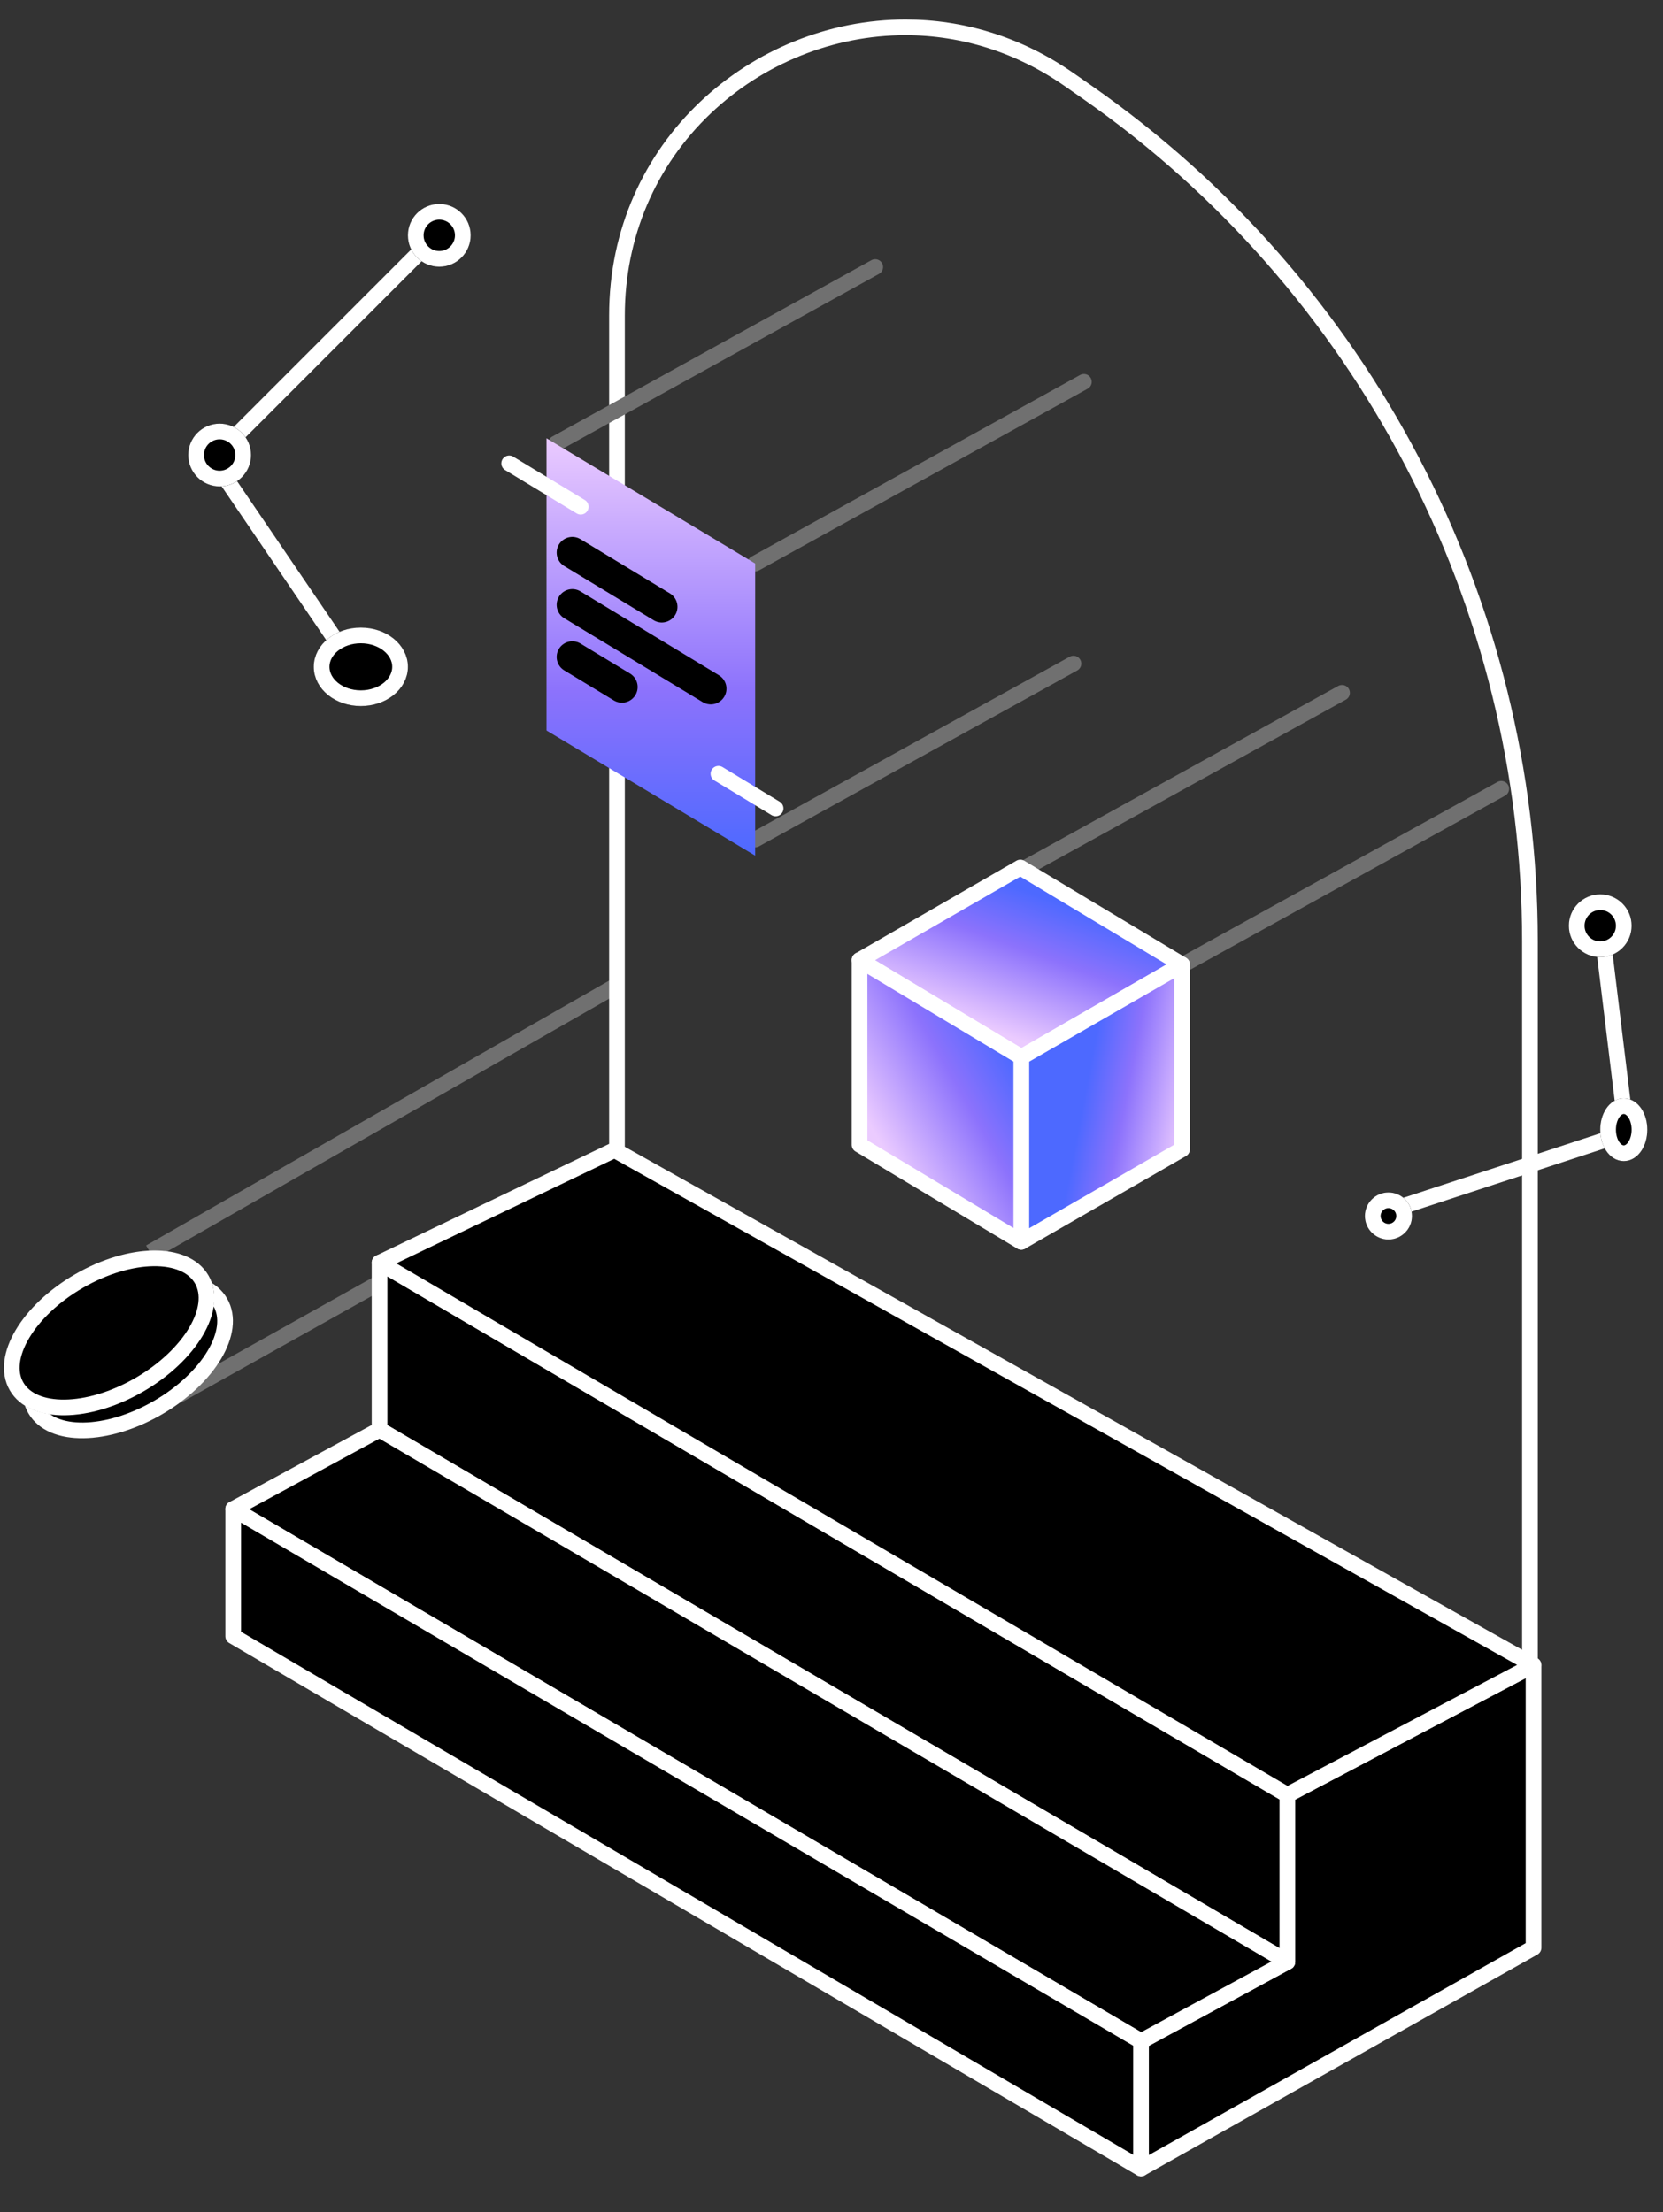 <svg xmlns="http://www.w3.org/2000/svg" xmlns:xlink="http://www.w3.org/1999/xlink" width="106" height="141" viewBox="0 0 106 141">
  <rect x="0" y="0" width="106" height="141" fill="#333333" stroke="none"/>
  <defs>
    <style>
      .cls-1, .cls-13, .cls-14, .cls-3, .cls-4, .cls-5, .cls-6 {
        fill: none;
      }

      .cls-2 {
        clip-path: url(#clip-path);
      }

      .cls-3, .cls-5 {
        stroke: #707070;
      }

      .cls-10, .cls-11, .cls-13, .cls-14, .cls-3, .cls-4, .cls-5, .cls-6, .cls-7, .cls-8, .cls-9 {
        stroke-miterlimit: 10;
      }

      .cls-10, .cls-11, .cls-13, .cls-14, .cls-5, .cls-9 {
        stroke-linecap: round;
      }

      .cls-10, .cls-11, .cls-13, .cls-6, .cls-7, .cls-8, .cls-9 {
        stroke: #fff;
      }

      .cls-10, .cls-11, .cls-8, .cls-9 {
        stroke-linejoin: round;
      }

      .cls-9 {
        fill: url(#linear-gradient);
      }

      .cls-10 {
        fill: url(#linear-gradient-2);
      }

      .cls-11 {
        fill: url(#linear-gradient-3);
      }

      .cls-12 {
        fill: url(#linear-gradient-4);
      }

      .cls-14 {
        stroke: #000;
        stroke-width: 2px;
      }

      .cls-15, .cls-16 {
        stroke: none;
      }

      .cls-16 {
        fill: #fff;
      }
    </style>
    <clipPath id="clip-path">
      <rect id="蒙版" class="cls-1" width="106" height="141" transform="translate(0.415 0)"/>
    </clipPath>
    <linearGradient id="linear-gradient" x1="0.356" y1="0.824" x2="0.716" y2="0.246" gradientUnits="objectBoundingBox">
      <stop offset="0" stop-color="#ebcbff"/>
      <stop offset="0.607" stop-color="#8c72fc"/>
      <stop offset="1" stop-color="#4d69ff"/>
    </linearGradient>
    <linearGradient id="linear-gradient-2" x1="1" y1="0.65" x2="0.399" y2="0.453" xlink:href="#linear-gradient"/>
    <linearGradient id="linear-gradient-3" x1="0.391" y1="0.915" x2="0.956" y2="0.355" xlink:href="#linear-gradient"/>
    <linearGradient id="linear-gradient-4" x1="0.325" y1="0" x2="0.325" y2="1" xlink:href="#linear-gradient"/>
  </defs>
  <g id="pad_bg" transform="translate(-0.415)">
    <g id="矩形_矩形_矩形备份_11_矩形备份_11_矩形备份_11_路径_40_路径_40_路径_40_路径_40备份_3_路径_40备份_3_路径_40备份_路径_40备份_2_路径_41_路径_41备份_2_路径_41备份_路径_41_路径_41_路径_42_椭圆形_椭圆形_椭圆形_椭圆形备份_3_椭圆形备份_2_路径_43_路径_39_矩形_矩形_椭圆形备份_4_椭圆形备份_5_椭圆形备份_6_矩形_矩形蒙版" data-name="矩形 + 矩形 + 矩形备份 11 + 矩形备份 11 + 矩形备份 11 + 路径 40 + 路径 40 + 路径 40 + 路径 40备份 3 + 路径 40备份 3 + 路径 40备份 + 路径 40备份 2 + 路径 41 + 路径 41备份 2 + 路径 41备份 + 路径 41 + 路径 41 + 路径 42 + 椭圆形 + 椭圆形 + 椭圆形 + 椭圆形备份 3 + 椭圆形备份 2 + 路径 43 + 路径 39 + 矩形 + 矩形 + 椭圆形备份 4 + 椭圆形备份 5 + 椭圆形备份 6 + 矩形 + 矩形蒙版">
      <rect id="蒙版-2" data-name="蒙版" class="cls-1" width="106" height="141" transform="translate(0.415 0)"/>
      <g id="矩形_矩形_矩形备份_11_矩形备份_11_矩形备份_11_路径_40_路径_40_路径_40_路径_40备份_3_路径_40备份_3_路径_40备份_路径_40备份_2_路径_41_路径_41备份_2_路径_41备份_路径_41_路径_41_路径_42_椭圆形_椭圆形_椭圆形_椭圆形备份_3_椭圆形备份_2_路径_43_路径_39_矩形_矩形_椭圆形备份_4_椭圆形备份_5_椭圆形备份_6_矩形_矩形蒙版-2" data-name="矩形 + 矩形 + 矩形备份 11 + 矩形备份 11 + 矩形备份 11 + 路径 40 + 路径 40 + 路径 40 + 路径 40备份 3 + 路径 40备份 3 + 路径 40备份 + 路径 40备份 2 + 路径 41 + 路径 41备份 2 + 路径 41备份 + 路径 41 + 路径 41 + 路径 42 + 椭圆形 + 椭圆形 + 椭圆形 + 椭圆形备份 3 + 椭圆形备份 2 + 路径 43 + 路径 39 + 矩形 + 矩形 + 椭圆形备份 4 + 椭圆形备份 5 + 椭圆形备份 6 + 矩形 + 矩形蒙版" class="cls-2">
        <path id="路径_40备份_3" data-name="路径 40备份 3" class="cls-3" d="M29.657.907,0,17.869" transform="translate(9.976 61.943)"/>
        <g id="矩形" class="cls-4" transform="translate(39.241 -24.626)">
          <path class="cls-15" d="M0,44.734A18.832,18.832,0,0,1,29.6,29.282l1.1.769A66.509,66.509,0,0,1,59.193,84.624v57.059H0Z"/>
          <path class="cls-16" d="M 18.894 26.869 C 16.603 26.869 14.347 27.311 12.191 28.182 C 10.055 29.046 8.129 30.284 6.469 31.862 C 2.942 35.214 1 39.785 1 44.734 L 1 140.683 L 58.193 140.683 L 58.193 84.624 C 58.193 63.208 47.702 43.113 30.129 30.872 L 29.025 30.102 C 25.989 27.987 22.486 26.869 18.894 26.869 M 18.894 25.869 C 22.514 25.869 26.224 26.932 29.597 29.282 L 30.701 30.051 C 48.553 42.487 59.193 62.868 59.193 84.624 L 59.193 141.683 L 7.62939453125e-06 141.683 L 7.62939453125e-06 44.734 C 7.62939453125e-06 33.628 9.115 25.869 18.894 25.869 Z"/>
        </g>
        <path id="路径_40" data-name="路径 40" class="cls-5" d="M20.95,0,0,11.579" transform="translate(48.552 24.336)"/>
        <path id="路径_40-2" data-name="路径 40" class="cls-5" d="M20.347,0,0,11.245" transform="translate(35.854 17.02)"/>
        <path id="路径_40-3" data-name="路径 40" class="cls-5" d="M20.285,0,0,11.211" transform="translate(48.552 42.294)"/>
        <path id="路径_40备份_3-2" data-name="路径 40备份 3" class="cls-3" d="M25.463,4.725-2.459,20.342" transform="translate(14.125 68.645)"/>
        <path id="路径_40备份" data-name="路径 40备份" class="cls-5" d="M20.474,0,0,11.315" transform="translate(65.482 44.156)"/>
        <path id="路径_40备份_2" data-name="路径 40备份 2" class="cls-5" d="M20.95,0,0,11.579" transform="translate(75.156 50.275)"/>
        <path id="路径_42" data-name="路径 42" class="cls-6" d="M14.632,0,0,14.632,9.311,28.316" transform="translate(13.967 14.632)"/>
        <g id="椭圆形" class="cls-7" transform="translate(0.058 86.328) rotate(-30)">
          <ellipse class="cls-15" cx="7.316" cy="4.323" rx="7.316" ry="4.323"/>
          <ellipse class="cls-1" cx="7.316" cy="4.323" rx="6.816" ry="3.823"/>
        </g>
        <g id="椭圆形-2" data-name="椭圆形" class="cls-7" transform="translate(-1.126 84.866) rotate(-30)">
          <ellipse class="cls-15" cx="7.316" cy="4.323" rx="7.316" ry="4.323"/>
          <ellipse class="cls-1" cx="7.316" cy="4.323" rx="6.816" ry="3.823"/>
        </g>
        <g id="椭圆形-3" data-name="椭圆形" class="cls-7" transform="translate(26.415 13)">
          <circle class="cls-15" cx="2" cy="2" r="2"/>
          <circle class="cls-1" cx="2" cy="2" r="1.5"/>
        </g>
        <g id="椭圆形备份_3" data-name="椭圆形备份 3" class="cls-7" transform="translate(12.415 27)">
          <circle class="cls-15" cx="2" cy="2" r="2"/>
          <circle class="cls-1" cx="2" cy="2" r="1.5"/>
        </g>
        <g id="椭圆形备份_2" data-name="椭圆形备份 2" class="cls-7" transform="translate(20.415 40)">
          <ellipse class="cls-15" cx="3" cy="2.5" rx="3" ry="2.5"/>
          <ellipse class="cls-1" cx="3" cy="2.5" rx="2.5" ry="2"/>
        </g>
        <path id="路径_43" data-name="路径 43" class="cls-6" d="M13.634,0,15.3,13.679,0,18.691" transform="translate(88.79 58.528)"/>
        <path id="路径_39" data-name="路径 39" class="cls-8" d="M0,32.08,25.021,18.01V0L9.329,8.269V18.911L0,23.967Z" transform="translate(73.142 106.127)"/>
        <path id="矩形-2" data-name="矩形" class="cls-8" d="M0,0,57.863,33.92V44.561L0,10.642Z" transform="translate(24.608 80.476)"/>
        <path id="矩形-3" data-name="矩形" class="cls-8" d="M0,5.056l57.863,33.92,9.329-5.056L9.329,0Z" transform="translate(15.279 91.118)"/>
        <g id="椭圆形备份_4" data-name="椭圆形备份 4" class="cls-7" transform="translate(87.415 76)">
          <circle class="cls-15" cx="1.5" cy="1.5" r="1.5"/>
          <circle class="cls-1" cx="1.5" cy="1.5" r="1"/>
        </g>
        <g id="椭圆形备份_5" data-name="椭圆形备份 5" class="cls-7" transform="translate(102.415 70)">
          <ellipse class="cls-15" cx="1.5" cy="2" rx="1.5" ry="2"/>
          <ellipse class="cls-1" cx="1.5" cy="2" rx="1" ry="1.5"/>
        </g>
        <g id="椭圆形备份_6" data-name="椭圆形备份 6" class="cls-7" transform="translate(100.415 57)">
          <circle class="cls-15" cx="2" cy="2" r="2"/>
          <circle class="cls-1" cx="2" cy="2" r="1.5"/>
        </g>
        <path id="矩形-4" data-name="矩形" class="cls-8" d="M0,0,57.863,33.92v8.113L0,8.113Z" transform="translate(15.279 96.174)"/>
        <path id="矩形-5" data-name="矩形" class="cls-8" d="M0,8.816l57.863,33.92,15.691-8.269L14.976,1.633Z" transform="translate(24.608 71.66)"/>
        <path id="矩形备份_11" data-name="矩形备份 11" class="cls-9" d="M20.558,6.185l-10.249,5.9L0,5.9,10.249,0Z" transform="translate(55.203 55.291)"/>
        <path id="矩形备份_11-2" data-name="矩形备份 11" class="cls-10" d="M10.249,0,0,5.9V17.669l10.249-5.9Z" transform="translate(65.512 61.477)"/>
        <path id="矩形备份_11-3" data-name="矩形备份 11" class="cls-11" d="M0,0,10.309,6.185V17.958L0,11.772Z" transform="translate(55.203 61.189)"/>
        <path id="矩形-6" data-name="矩形" class="cls-12" d="M0,0,13.3,7.981V26.6L0,18.623Z" transform="translate(35.25 27.934)"/>
        <path id="路径_22" data-name="路径 22" class="cls-13" d="M55.477,43.468l3.643,2.207" transform="translate(-9.268 5.848)"/>
        <path id="路径_21" data-name="路径 21" class="cls-13" d="M55.477,43.468l4.561,2.763" transform="translate(-22.606 -13.936)"/>
        <path id="路径_20" data-name="路径 20" class="cls-14" d="M55.477,43.468l3.161,1.915" transform="translate(-18.58 -1.597)"/>
        <path id="路径_19" data-name="路径 19" class="cls-14" d="M55.477,43.468,64.3,48.815" transform="translate(-18.58 -4.922)"/>
        <path id="路径_18" data-name="路径 18" class="cls-14" d="M55.477,43.468l5.7,3.455" transform="translate(-18.58 -8.248)"/>
      </g>
    </g>
  </g>
</svg>
